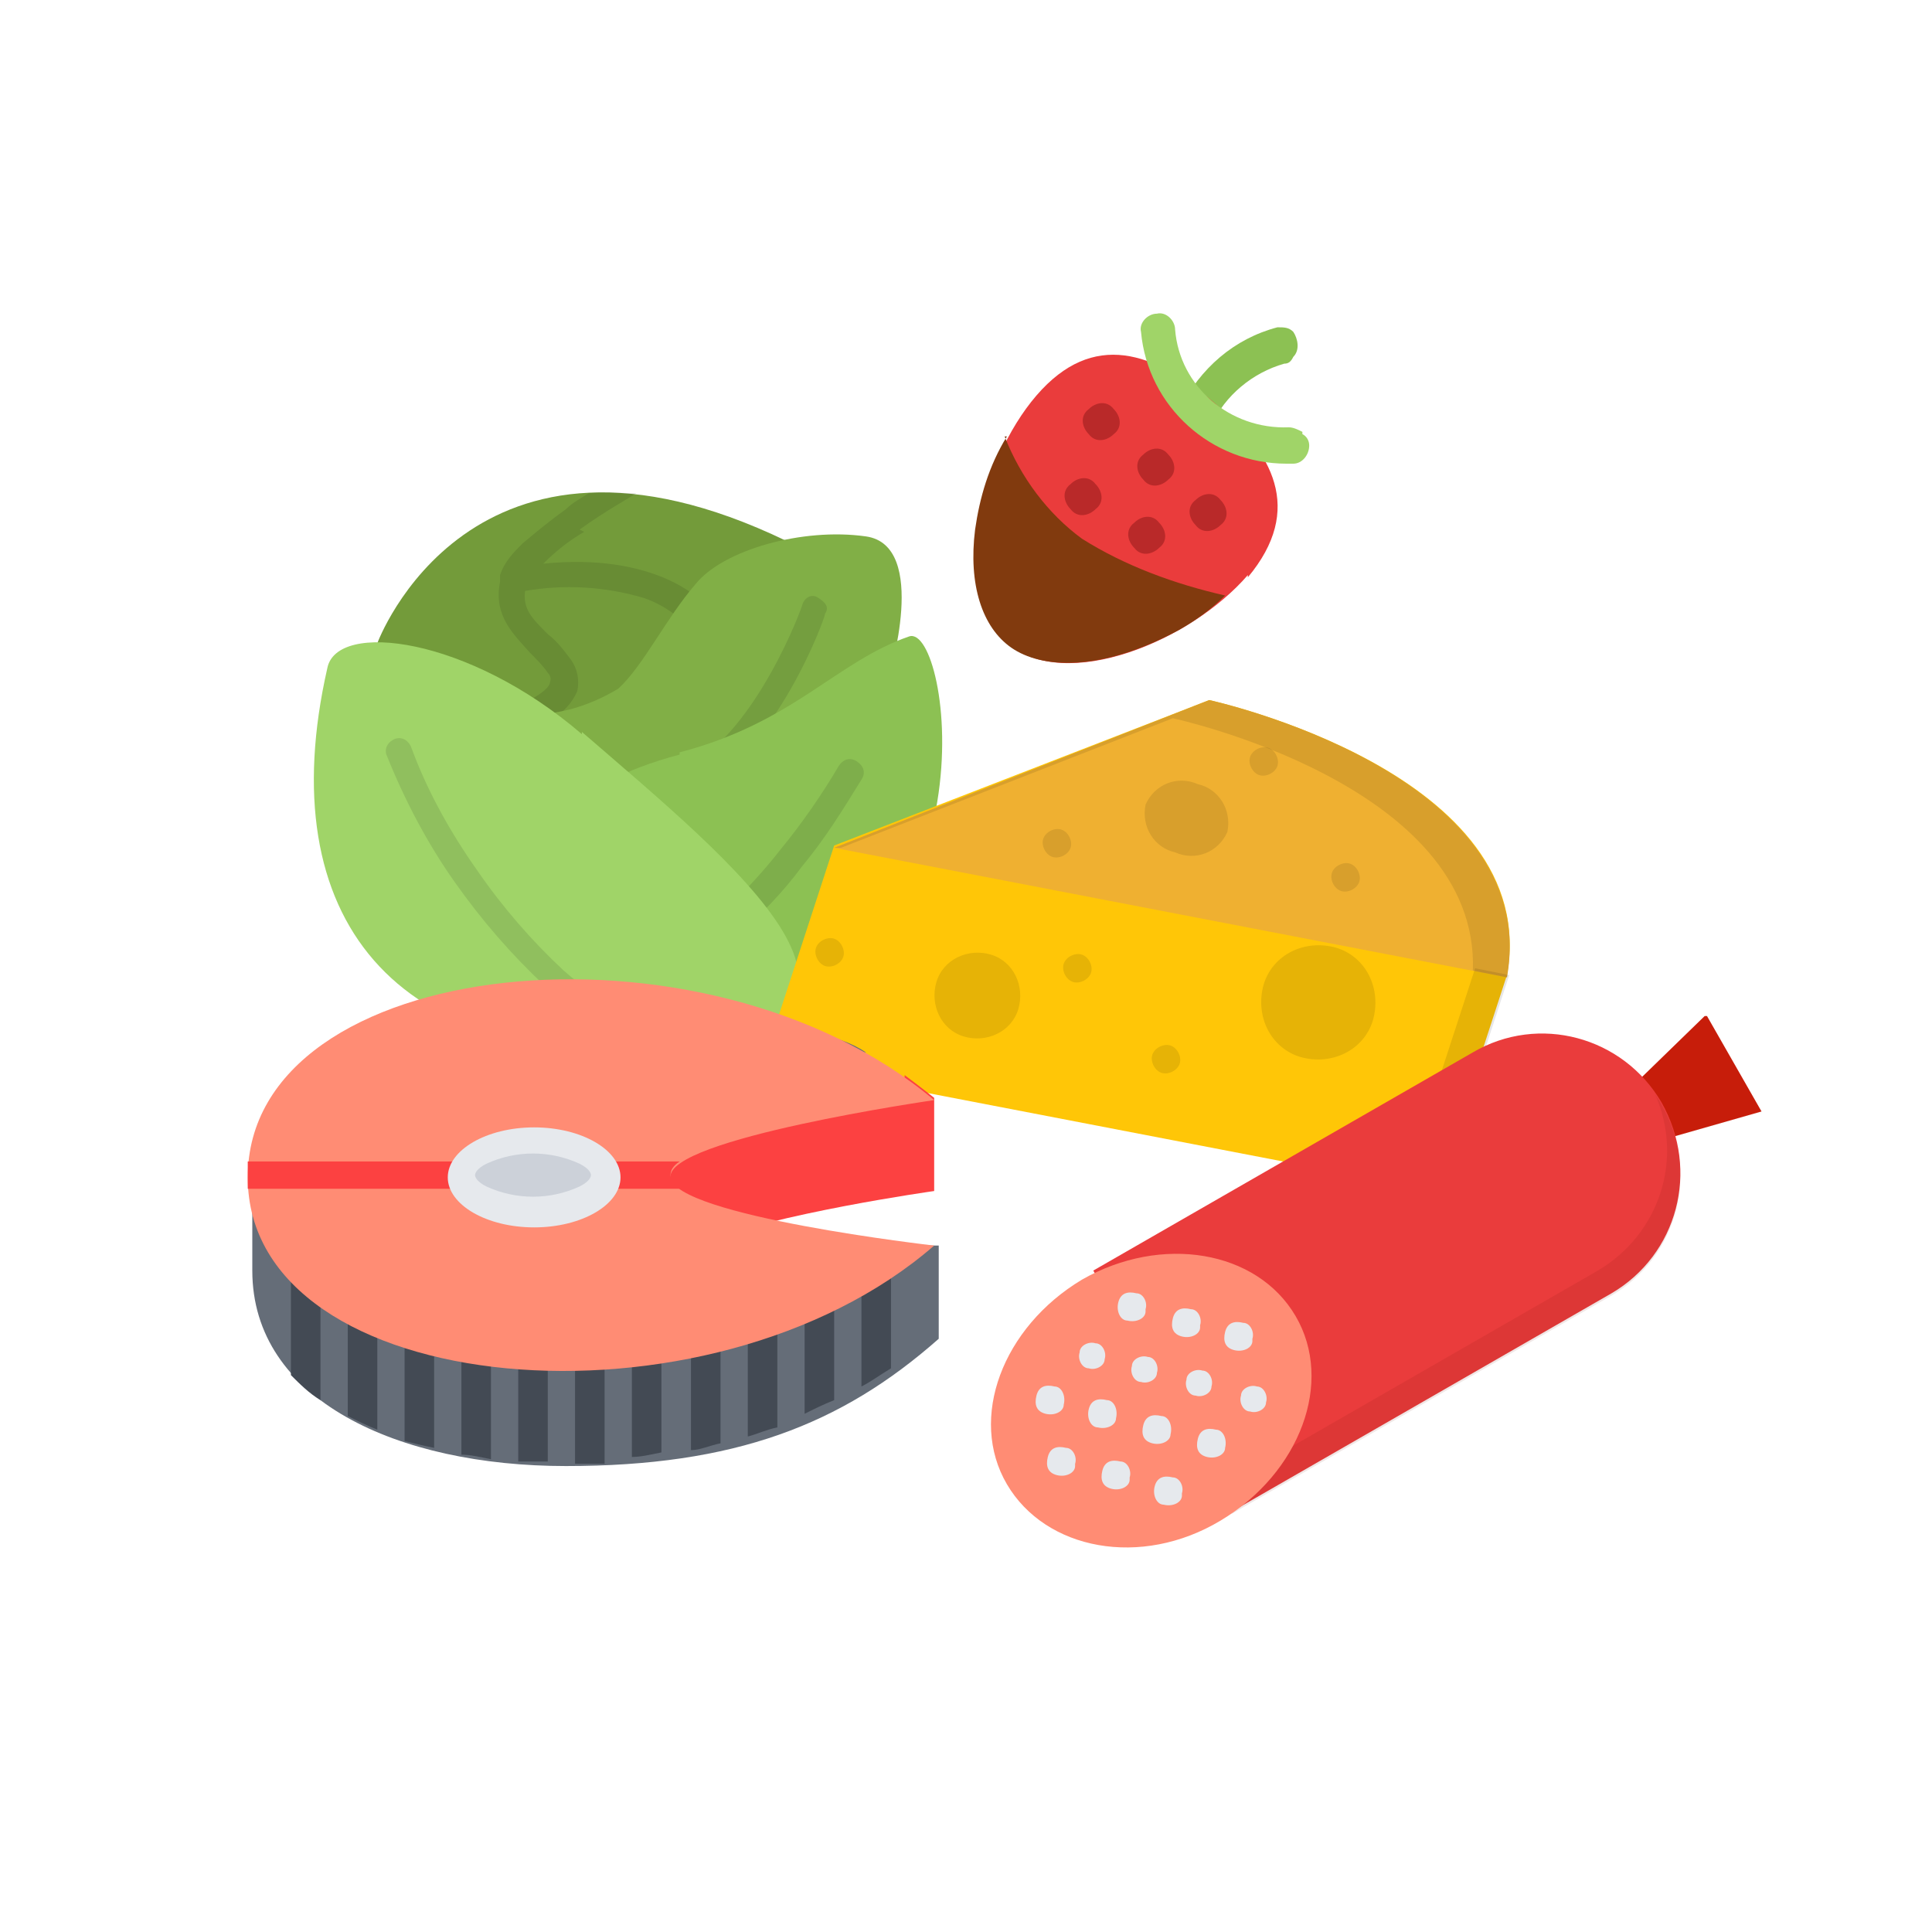 <?xml version="1.0" encoding="UTF-8"?>
<svg id="Layer_1" data-name="Layer 1" xmlns="http://www.w3.org/2000/svg" version="1.1" viewBox="0 0 85 85">
  <defs>
    <style>
      .cls-1 {
        fill: #ea3c3c;
      }

      .cls-1, .cls-2, .cls-3, .cls-4, .cls-5, .cls-6, .cls-7, .cls-8, .cls-9, .cls-10, .cls-11, .cls-12, .cls-13, .cls-14, .cls-15, .cls-16, .cls-17, .cls-18, .cls-19, .cls-20 {
        stroke-width: 0px;
      }

      .cls-2, .cls-10 {
        fill: #000;
      }

      .cls-3 {
        fill: #ffc607;
      }

      .cls-4 {
        fill: #656d78;
      }

      .cls-5 {
        fill: #e6e9ed;
      }

      .cls-6 {
        fill: #ff8c74;
      }

      .cls-7 {
        fill: #8cc153;
      }

      .cls-8 {
        fill: #81af46;
      }

      .cls-9 {
        fill: #c71d0a;
      }

      .cls-10 {
        isolation: isolate;
      }

      .cls-10, .cls-21 {
        opacity: .1;
      }

      .cls-11 {
        fill: #da4453;
      }

      .cls-12 {
        fill: #6a0b00;
      }

      .cls-13 {
        fill: #434a54;
      }

      .cls-14 {
        fill: #a0d468;
      }

      .cls-15 {
        fill: #813a0e;
      }

      .cls-16 {
        fill: #fc4141;
      }

      .cls-17 {
        fill: #b92929;
      }

      .cls-18 {
        fill: #efb031;
      }

      .cls-19 {
        fill: #739b3a;
      }

      .cls-20 {
        fill: #ccd1d9;
      }
    </style>
  </defs>
  <g id="Variety">
    <g id="value">
      <g id="cabbage_1" data-name="cabbage 1">
        <path id="Path_3785" data-name="Path 3785" class="cls-19" d="M34.6,23.8c-13.9-6.7-18,4.5-18,4.5l1.5,5.3,5.7,1.9,9.9-3.3s10.2-3.9,1-8.3Z"/>
        <path id="Path_3786" data-name="Path 3786" class="cls-10" d="M25.5,23.3c1.1-.8,2.2-1.4,2.5-1.6-.7,0-1.4-.1-2.1,0-.3.2-.7.4-1,.7-.7.5-1.3,1-1.9,1.5-.4.4-.8.8-1,1.4,0,0,0,0,0,0,0,.1,0,.2,0,.3-.3,1.5.6,2.3,1.3,3.1.3.3.6.6.8.9.2.2.1.4.1.4,0,.3-.7.7-.9.8-.3.1-.4.5-.3.8.1.3.5.4.8.3.7-.3,1.3-.8,1.6-1.5.1-.5,0-1-.3-1.4-.3-.4-.6-.8-1-1.1-.7-.7-1.1-1.1-1-1.9,1.7-.3,3.5-.2,5.2.3.6.2,1.1.5,1.6.9h0l.9-.8c0,0-2-2.1-6.9-1.6h0c.5-.5,1.1-1,1.8-1.4Z"/>
        <path id="Path_3787" data-name="Path 3787" class="cls-8" d="M38.1,23.6c-2.8-.4-6.3.6-7.5,2.1-1.3,1.5-2.3,3.6-3.4,4.6-1,.6-2.1,1-3.2,1.1l-.5,6.7,11.4-.6,4.2-7.7s1.8-5.8-1-6.2Z"/>
        <g id="Group_73482" data-name="Group 73482" class="cls-21">
          <path id="Path_3788" data-name="Path 3788" class="cls-2" d="M30.6,34.8c-.3,0-.6-.3-.6-.6,0-.2.1-.4.3-.5,3-1.6,5-7,5-7.1.1-.3.4-.5.7-.3s.5.4.3.7h0c0,.2-2.1,5.9-5.5,7.7,0,0-.2,0-.3,0Z"/>
        </g>
        <path id="Path_3789" data-name="Path 3789" class="cls-7" d="M29.9,33.2c-5,1.3-6.6,4-6.6,4,0,0-2.3,11.2,9.2,8.1s9.3-17.9,7.5-17.3c-3.2,1.1-5.1,3.8-10.1,5.1Z"/>
        <g id="Group_73483" data-name="Group 73483" class="cls-21">
          <path id="Path_3790" data-name="Path 3790" class="cls-2" d="M28.5,43.4c-.3,0-.6-.3-.6-.6,0-.2.1-.4.4-.5,1.4-.5,3.6-1.8,6.1-5,.9-1.1,1.8-2.4,2.5-3.6.2-.3.5-.4.8-.2.3.2.4.5.2.8-.8,1.3-1.6,2.6-2.6,3.8-1.7,2.3-4,4.2-6.6,5.4,0,0-.1,0-.2,0Z"/>
        </g>
        <path id="Path_3791" data-name="Path 3791" class="cls-14" d="M25.6,32.3c-5-4.3-10.8-5-11.2-2.9-2.5,11,3,17.7,14.9,16.7,11.9-1,3-8.1-3.7-13.9Z"/>
        <path id="Path_3792" data-name="Path 3792" class="cls-10" d="M30.3,46.1c-2-.8-3.9-2-5.5-3.4-1.4-1.3-2.7-2.8-3.8-4.4-1.2-1.7-2.2-3.5-2.9-5.4-.1-.3-.4-.5-.7-.4-.3.1-.5.4-.4.7,0,0,0,0,0,0,.8,2,1.8,3.9,3,5.6,1.2,1.7,2.5,3.2,4,4.6,1.2,1.1,2.5,2,3.9,2.8.5,0,.9,0,1.4,0,.3,0,.7,0,1-.1h0Z"/>
      </g>
      <g id="cheese">
        <g id="Group_73484" data-name="Group 73484">
          <path id="Path_3793" data-name="Path 3793" class="cls-3" d="M53.2,30.8l-16.5,6.4-3.1,9.5,29.6,5.7,3.1-9.5c1.6-8.9-13.1-12.1-13.1-12.1Z"/>
        </g>
        <path id="Path_3794" data-name="Path 3794" class="cls-18" d="M53.2,30.8l-16.5,6.5,29.6,5.7c1.6-9-13.1-12.2-13.1-12.2Z"/>
        <path id="Path_3795" data-name="Path 3795" class="cls-10" d="M51.6,31.6s13.5,2.9,13.2,11.1l1.5.3c1.6-9-13.1-12.2-13.1-12.2l-16.5,6.5h.3c0,0,14.6-5.7,14.6-5.7Z"/>
        <g id="Group_73485" data-name="Group 73485" class="cls-21">
          <path id="Path_3796" data-name="Path 3796" class="cls-2" d="M44.8,44.4c-.3,1-1.4,1.5-2.4,1.2-1-.3-1.5-1.4-1.2-2.4.3-1,1.4-1.5,2.4-1.2,0,0,0,0,0,0,1,.3,1.5,1.4,1.2,2.4h0Z"/>
        </g>
        <g id="Group_73486" data-name="Group 73486" class="cls-21">
          <path id="Path_3797" data-name="Path 3797" class="cls-2" d="M60.4,44.9c-.4,1.3-1.8,2-3.2,1.6-1.3-.4-2-1.8-1.6-3.2.4-1.3,1.8-2,3.2-1.6,1.3.4,2,1.8,1.6,3.2h0Z"/>
        </g>
        <g id="Group_73487" data-name="Group 73487" class="cls-21">
          <path id="Path_3798" data-name="Path 3798" class="cls-2" d="M51.7,37.5c-.9-.2-1.5-1.1-1.3-2.1.4-.9,1.4-1.3,2.3-.9.9.2,1.5,1.1,1.3,2.1-.4.9-1.4,1.3-2.3.9Z"/>
        </g>
        <path id="Path_3799" data-name="Path 3799" class="cls-10" d="M59.8,38.8c-.1.3-.5.5-.8.4s-.5-.5-.4-.8c.1-.3.5-.5.8-.4.3.1.5.5.4.8Z"/>
        <path id="Path_3800" data-name="Path 3800" class="cls-10" d="M56.2,33.7c-.1.3-.5.5-.8.4-.3-.1-.5-.5-.4-.8s.5-.5.8-.4,0,0,0,0c.3.1.5.5.4.8Z"/>
        <path id="Path_3801" data-name="Path 3801" class="cls-10" d="M47.1,37.3c-.1.3-.5.5-.8.4s-.5-.5-.4-.8.5-.5.8-.4h0c.3.1.5.5.4.8Z"/>
        <path id="Path_3802" data-name="Path 3802" class="cls-10" d="M37.1,42.1c-.1.3-.5.5-.8.4-.3-.1-.5-.5-.4-.8.1-.3.5-.5.8-.4.3.1.5.5.4.8Z"/>
        <path id="Path_3803" data-name="Path 3803" class="cls-10" d="M51.9,46.8c-.1.3-.5.5-.8.4-.3-.1-.5-.5-.4-.8s.5-.5.8-.4,0,0,0,0c.3.1.5.5.4.8Z"/>
        <path id="Path_3804" data-name="Path 3804" class="cls-10" d="M61.4,49.8c-.1.3-.5.5-.8.4s-.5-.5-.4-.8.5-.5.8-.4c0,0,0,0,0,0,.3.1.5.5.4.8Z"/>
        <path id="Path_3805" data-name="Path 3805" class="cls-10" d="M48,42.8c-.1.3-.5.5-.8.4-.3-.1-.5-.5-.4-.8.1-.3.5-.5.8-.4.3.1.5.5.4.8,0,0,0,0,0,0Z"/>
        <path id="Path_3806" data-name="Path 3806" class="cls-10" d="M64.9,42.6l-3.1,9.5,1.5.3,3.1-9.5-1.5-.3Z"/>
      </g>
      <g id="sausage_2" data-name="sausage 2">
        <g id="Group_73489" data-name="Group 73489">
          <path id="Path_3807" data-name="Path 3807" class="cls-9" d="M75,44.7l-3.6,3.5,1.2,2.1,4.9-1.4-2.4-4.2Z"/>
        </g>
        <g id="Group_73490" data-name="Group 73490">
          <path id="Path_3808" data-name="Path 3808" class="cls-1" d="M64.8,46.3l-16.7,9.6,6.1,10.6,16.7-9.6c2.9-1.7,3.9-5.4,2.2-8.4-1.7-2.9-5.4-3.9-8.3-2.2Z"/>
        </g>
        <g id="Group_73491" data-name="Group 73491" class="cls-21">
          <path id="Path_3809" data-name="Path 3809" class="cls-12" d="M70.3,55.9l-16.7,9.6.6,1.1,16.7-9.6c2.9-1.7,3.9-5.4,2.2-8.4-.1-.2-.2-.3-.3-.5,1.3,2.9.2,6.2-2.5,7.8Z"/>
        </g>
        <g id="Group_73492" data-name="Group 73492">
          <path id="Path_3810" data-name="Path 3810" class="cls-6" d="M57,57.9c1.7,2.9.2,6.9-3.3,9s-7.7,1.3-9.4-1.6-.2-6.9,3.3-9c3.5-2,7.7-1.3,9.4,1.6Z"/>
        </g>
        <path id="Path_3811" data-name="Path 3811" class="cls-5" d="M55.1,59c0,.3-.4.5-.8.4s-.5-.4-.4-.8.4-.5.8-.4c.3,0,.5.4.4.7,0,0,0,0,0,0Z"/>
        <path id="Path_3812" data-name="Path 3812" class="cls-5" d="M50.9,60.4c0,.3-.4.5-.7.4-.3,0-.5-.4-.4-.7,0-.3.4-.5.7-.4,0,0,0,0,0,0,.3,0,.5.4.4.7Z"/>
        <path id="Path_3813" data-name="Path 3813" class="cls-5" d="M53.3,61c0,.3-.4.5-.7.4-.3,0-.5-.4-.4-.7,0-.3.4-.5.7-.4s0,0,0,0c.3,0,.5.4.4.7Z"/>
        <path id="Path_3814" data-name="Path 3814" class="cls-5" d="M55.7,61.7c0,.3-.4.5-.7.4-.3,0-.5-.4-.4-.7,0-.3.4-.5.7-.4,0,0,0,0,0,0,.3,0,.5.4.4.7Z"/>
        <path id="Path_3815" data-name="Path 3815" class="cls-5" d="M48.6,59.8c0,.3-.4.5-.7.4-.3,0-.5-.4-.4-.7,0-.3.4-.5.7-.4,0,0,0,0,0,0,.3,0,.5.4.4.7Z"/>
        <path id="Path_3816" data-name="Path 3816" class="cls-5" d="M49.7,65.1c0,.3-.4.5-.8.4s-.5-.4-.4-.8.4-.5.8-.4c.3,0,.5.4.4.7,0,0,0,0,0,0Z"/>
        <path id="Path_3817" data-name="Path 3817" class="cls-5" d="M52,65.8c0,.3-.4.5-.8.4-.3,0-.5-.4-.4-.8s.4-.5.8-.4,0,0,0,0c.3,0,.5.4.4.7,0,0,0,0,0,0Z"/>
        <path id="Path_3818" data-name="Path 3818" class="cls-5" d="M47.3,64.5c0,.3-.4.5-.8.4s-.5-.4-.4-.8.4-.5.8-.4c.3,0,.5.4.4.7,0,0,0,0,0,0Z"/>
        <path id="Path_3819" data-name="Path 3819" class="cls-5" d="M52.8,58.4c0,.3-.4.5-.8.4s-.5-.4-.4-.8.4-.5.8-.4c.3,0,.5.4.4.7,0,0,0,0,0,0Z"/>
        <path id="Path_3820" data-name="Path 3820" class="cls-5" d="M50.4,57.7c0,.3-.4.5-.8.4-.3,0-.5-.4-.4-.8s.4-.5.8-.4,0,0,0,0c.3,0,.5.4.4.7,0,0,0,0,0,0Z"/>
        <path id="Path_3821" data-name="Path 3821" class="cls-5" d="M53.9,63.7c0,.3-.4.5-.8.4s-.5-.4-.4-.8.4-.5.8-.4c.3,0,.5.4.4.8h0Z"/>
        <path id="Path_3822" data-name="Path 3822" class="cls-5" d="M51.5,63.1c0,.3-.4.5-.8.4s-.5-.4-.4-.8.4-.5.8-.4c.3,0,.5.4.4.8h0Z"/>
        <path id="Path_3823" data-name="Path 3823" class="cls-5" d="M49.1,62.4c0,.3-.4.5-.8.4-.3,0-.5-.4-.4-.8s.4-.5.8-.4,0,0,0,0c.3,0,.5.4.4.8Z"/>
        <path id="Path_3824" data-name="Path 3824" class="cls-5" d="M46.8,61.8c0,.3-.4.5-.8.4s-.5-.4-.4-.8.4-.5.8-.4c.3,0,.5.4.4.8h0Z"/>
      </g>
      <g id="Group_73518" data-name="Group 73518">
        <g id="strawberry">
          <g id="Group_73517" data-name="Group 73517">
            <path id="Path_3891" data-name="Path 3891" class="cls-7" d="M56.9,14.6c-.2-.2-.4-.2-.7-.2h0c-1.9.5-3.4,1.8-4.3,3.6l1.4.7c.6-1.3,1.8-2.3,3.2-2.7h0c.2,0,.3-.1.4-.3.3-.3.2-.8,0-1.1Z"/>
            <g id="Group_73516" data-name="Group 73516">
              <path id="Path_3892" data-name="Path 3892" class="cls-1" d="M54.9,25.3c-2.5,2.9-8,5.2-10.6,3s-1.2-8,1.3-10.9,5.2-1.9,7.8.3,4,4.7,1.5,7.7Z"/>
            </g>
            <path id="Path_3893" data-name="Path 3893" class="cls-17" d="M49,19.1c-.3.3-.8.4-1.1,0-.3-.3-.4-.8,0-1.1.3-.3.8-.4,1.1,0,.3.3.4.8,0,1.1,0,0,0,0,0,0Z"/>
            <path id="Path_3894" data-name="Path 3894" class="cls-17" d="M51.4,21.1c-.3.3-.8.4-1.1,0-.3-.3-.4-.8,0-1.1.3-.3.8-.4,1.1,0,.3.3.4.8,0,1.1,0,0,0,0,0,0Z"/>
            <path id="Path_3895" data-name="Path 3895" class="cls-17" d="M48.2,22.4c-.3.3-.8.4-1.1,0-.3-.3-.4-.8,0-1.1.3-.3.8-.4,1.1,0,.3.3.4.8,0,1.1,0,0,0,0,0,0Z"/>
            <path id="Path_3896" data-name="Path 3896" class="cls-17" d="M51,24.1c-.3.3-.8.4-1.1,0-.3-.3-.4-.8,0-1.1.3-.3.8-.4,1.1,0,.3.3.4.8,0,1.1,0,0,0,0,0,0Z"/>
            <path id="Path_3897" data-name="Path 3897" class="cls-17" d="M53.7,23.1c-.3.3-.8.4-1.1,0-.3-.3-.4-.8,0-1.1.3-.3.8-.4,1.1,0,.3.3.4.8,0,1.1Z"/>
            <path id="Path_3898" data-name="Path 3898" class="cls-11" d="M47.4,25.8c-.3.3-.8.4-1.1,0-.3-.3-.4-.8,0-1.1.3-.3.8-.4,1.1,0,.3.3.4.8,0,1.1Z"/>
            <path id="Path_3899" data-name="Path 3899" class="cls-14" d="M57.3,19c-.2-.1-.4-.2-.6-.2h0c-2.6.1-4.8-1.8-5-4.3h0c0-.4-.4-.8-.8-.7-.4,0-.8.4-.7.8h0c.3,3.3,3.1,5.8,6.4,5.8.2,0,.3,0,.3,0h0c.4,0,.7-.4.7-.8,0-.2-.1-.4-.3-.5h0Z"/>
          </g>
        </g>
        <path id="Path_3900" data-name="Path 3900" class="cls-15" d="M44.3,19.2c-.8,1.3-1.2,2.7-1.4,4.1-.3,2.4.3,4.3,1.6,5.2s3.9,1.1,7.4-.8c.7-.4,1.4-.9,2-1.5-2.2-.5-4.4-1.3-6.3-2.5-1.5-1.1-2.7-2.7-3.4-4.5Z"/>
      </g>
      <g id="fish_steak" data-name="fish steak">
        <path id="Path_3825" data-name="Path 3825" class="cls-4" d="M12.2,54.5h0v-1.5h.8l.4-.5c1.2-1.6,2.6-2.9,4.3-3.9,1.6-1,3.5-1.5,5.5-1.5,2,0,3.9.4,5.8,1.2l.5.2.5-.2s.9-.4,2-.8c1.1-.4,2.4-.7,3.6-.7.3,0,.7,0,1,.2.4.2.8.4,1.2.6v-1.3h.3c-.3-.2-.7-.4-1-.5-.5-.2-1-.3-1.5-.3-2.6,0-6.1,1.6-6.1,1.6-2-.8-4.1-1.2-6.2-1.2-4.7,0-8,2.5-10.7,5.9h-1.5v4.1h0c0,5.7,6.4,8.6,13.8,8.6s12.1-1.8,16.4-5.6v-4.1h-1.3l-27.7-.3Z"/>
        <path id="Path_3826" data-name="Path 3826" class="cls-13" d="M12.8,60.5c.4.4.8.8,1.3,1.1v-5.4h-1.3v4.3Z"/>
        <path id="Path_3827" data-name="Path 3827" class="cls-13" d="M15.3,62.3c.4.2.8.4,1.3.6v-5.1h-1.3v4.5Z"/>
        <path id="Path_3828" data-name="Path 3828" class="cls-13" d="M17.8,63.4c.4.1.8.2,1.3.3v-4.9h-1.3v4.6Z"/>
        <path id="Path_3829" data-name="Path 3829" class="cls-13" d="M20.3,64c.4,0,.8.1,1.3.2v-4.8h-1.3v4.6Z"/>
        <path id="Path_3830" data-name="Path 3830" class="cls-13" d="M22.8,64.3c.4,0,.8,0,1.3,0v-4.8h-1.3v4.8Z"/>
        <path id="Path_3831" data-name="Path 3831" class="cls-13" d="M26.6,64.3v-4.6h-1.3v4.7c.4,0,.8,0,1.3,0Z"/>
        <path id="Path_3832" data-name="Path 3832" class="cls-13" d="M29.1,64v-4.7h-1.3v4.8c.4,0,.8-.1,1.3-.2Z"/>
        <path id="Path_3833" data-name="Path 3833" class="cls-13" d="M31.7,63.5v-4.7h-1.3v5c.4,0,.8-.2,1.3-.3Z"/>
        <path id="Path_3834" data-name="Path 3834" class="cls-13" d="M34.2,62.7v-4.5h-1.3v5c.4-.1.8-.3,1.3-.4Z"/>
        <path id="Path_3835" data-name="Path 3835" class="cls-13" d="M36.7,61.7v-4.9h-1.3v5.4c.4-.2.8-.4,1.3-.6Z"/>
        <path id="Path_3836" data-name="Path 3836" class="cls-13" d="M39.2,60.2v-4.2h-1.3v5c.4-.2.8-.5,1.3-.8Z"/>
        <path id="Path_3837" data-name="Path 3837" class="cls-16" d="M39.8,47.4l-19.4,5.7,10.5,2.9h6.7v-1.3h-6.7c3.1-1.3,10.2-2.3,10.2-2.3v-4.1s-.5-.4-1.3-1Z"/>
        <g id="Group_73493" data-name="Group 73493">
          <path id="Path_3838" data-name="Path 3838" class="cls-6" d="M29.5,51.8c-.2-1.7,11.6-3.4,11.6-3.4-10.1-8.5-30.2-6.4-30.2,3.4s20.3,11.6,30.2,3c0,0-11.4-1.3-11.6-3Z"/>
        </g>
        <path id="Path_3839" data-name="Path 3839" class="cls-16" d="M29.9,51.1H10.9c0,.2,0,.4,0,.6s0,.4,0,.6h19.2c-.4-.2-.6-.4-.6-.6,0-.2.1-.4.4-.6Z"/>
        <path id="Path_3840" data-name="Path 3840" class="cls-20" d="M23.5,53.4c-.8,0-1.6-.2-2.4-.6-.5-.3-.8-.7-.8-1s.3-.7.8-1c1.5-.7,3.2-.7,4.7,0,.5.3.8.7.8,1s-.3.7-.8,1c-.7.4-1.5.6-2.4.6Z"/>
        <path id="Path_3841" data-name="Path 3841" class="cls-5" d="M23.5,49.6c-2.1,0-3.8,1-3.8,2.2s1.7,2.2,3.8,2.2,3.8-1,3.8-2.2-1.7-2.2-3.8-2.2ZM25.5,52.2c-1.3.6-2.8.6-4.1,0-.4-.2-.5-.4-.5-.5s.1-.3.5-.5c1.3-.6,2.8-.6,4.1,0,.4.2.5.4.5.5s-.1.3-.5.5Z"/>
      </g>
    </g>
  </g>
</svg>
